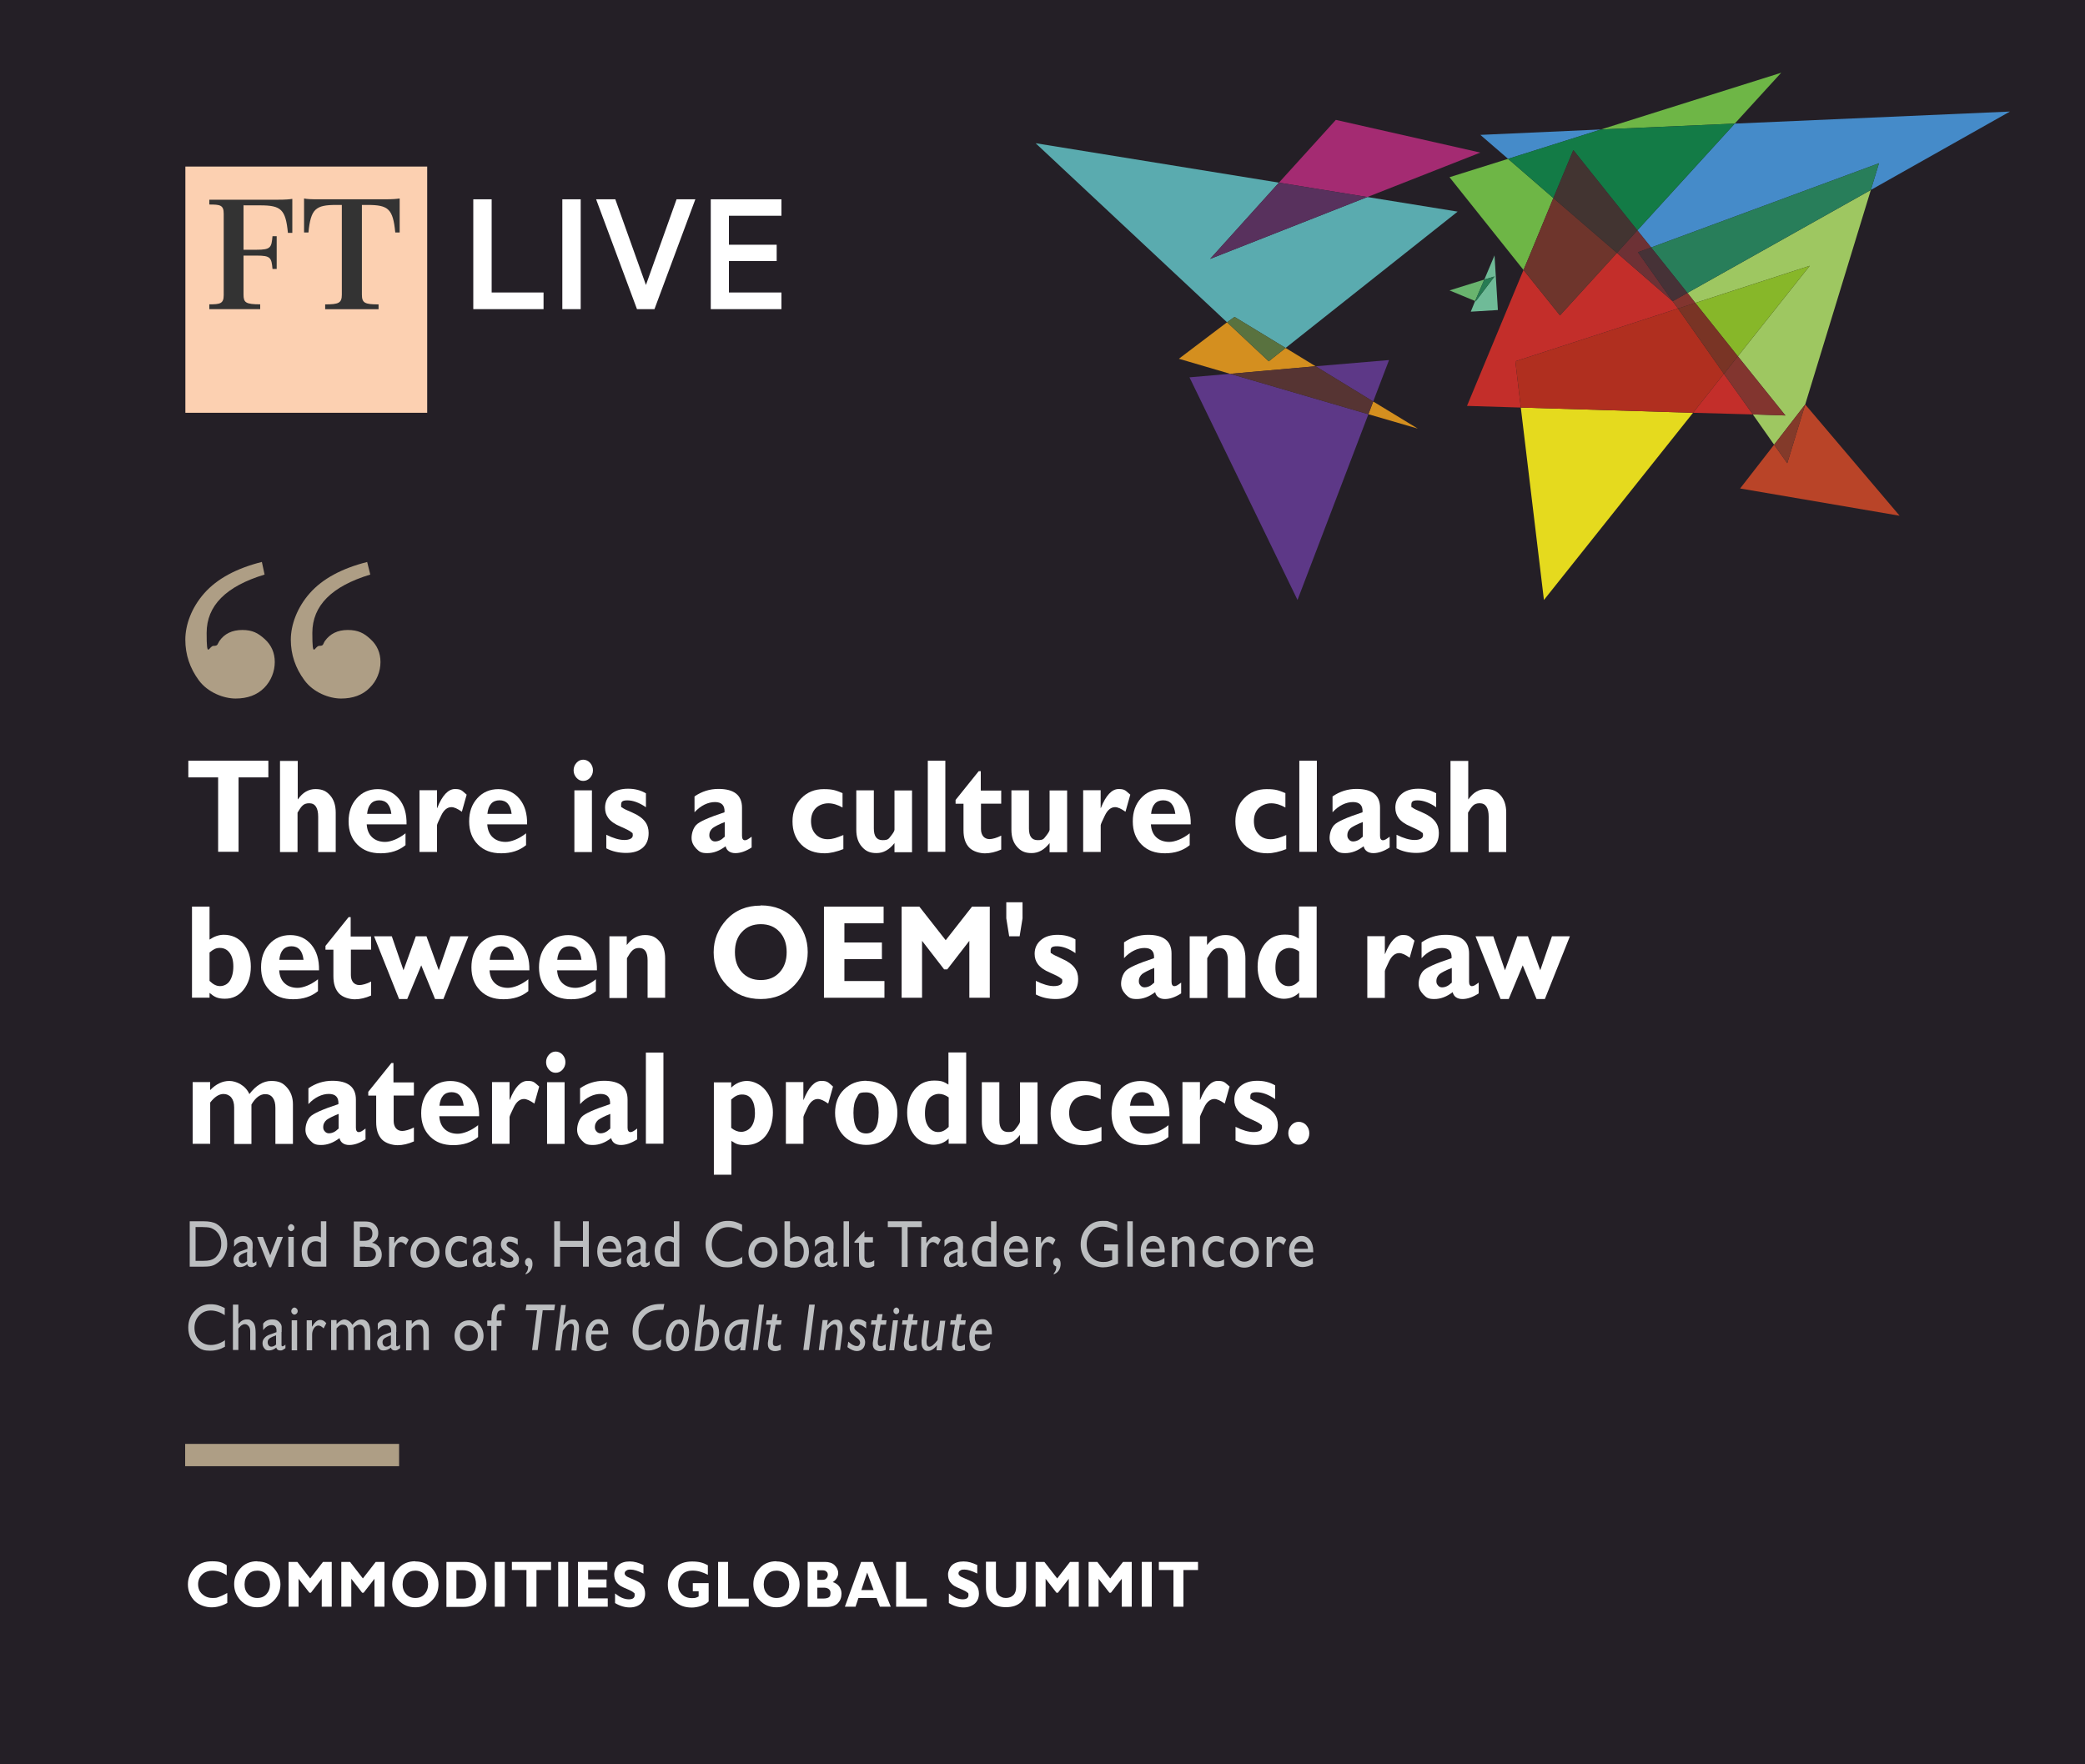 <?xml version="1.0" encoding="UTF-8"?> <svg xmlns="http://www.w3.org/2000/svg" id="a" viewBox="0 0 403 341"><defs><style>.l,.m,.n,.o,.p,.q,.r,.s,.t,.u,.v,.w,.x,.y,.z,.aa,.ab,.ac,.ad,.ae,.af,.ag,.ah,.ai,.aj,.ak,.al,.am,.an,.ao,.ap,.aq,.ar,.as{stroke-width:0px;}.l,.ak{fill:#fff;}.l,.aq,.as{fill-rule:evenodd;}.m{fill:#5d3887;}.n{fill:#bcbec0;}.o{fill:#58315d;}.p{fill:#b94428;}.q{fill:#6fbb98;}.r{fill:#137b46;}.s{fill:#59723f;}.t{fill:#ae9e85;}.u{fill:#82352f;}.v{fill:#458bc9;}.w{fill:#b02f1f;}.x{fill:#6eb646;}.y{fill:#5aabaf;}.z{fill:#6e352c;}.aa{fill:#a42b72;}.ab{fill:#9ec761;}.ac{fill:#463237;}.ad{fill:#287e5a;}.ae{fill:#563433;}.af{fill:#e5da1e;}.ag{fill:#241f26;}.ah{fill:#69b46e;}.ai{fill:#267b53;}.aj{fill:#423431;}.al{fill:#87b729;}.am{fill:#c32e2a;}.an{fill:#833a2a;}.ao{fill:#6d3135;}.ap{fill:#d48f1f;}.aq{fill:#fcd0b1;}.ar{fill:#793425;}.as{fill:#333;}</style></defs><rect class="ag" width="403" height="341"></rect><polygon class="ah" points="286.9 54.03 280.17 56.13 285.12 58.18 286.9 54.03"></polygon><polygon class="q" points="285.24 58.22 285.12 58.18 284.28 60.24 289.52 59.92 288.87 49.36 286.9 54.03 288.87 53.43 285.24 58.22"></polygon><polygon class="ai" points="285.24 58.22 288.87 53.43 286.9 54.03 285.12 58.18 285.24 58.22"></polygon><polygon class="y" points="248.49 67.25 281.74 40.9 264.29 38.08 233.9 50.04 247.2 35.3 200.17 27.68 237.17 62.29 238.62 61.25 248.49 67.25"></polygon><polygon class="aa" points="286.13 29.49 258.2 23.17 247.2 35.3 264.29 38.08 286.13 29.49"></polygon><polygon class="o" points="264.29 38.08 247.2 35.3 233.9 50.04 264.29 38.08"></polygon><polygon class="m" points="229.91 72.93 250.79 115.96 264.49 80.06 237.77 72.25 229.91 72.93"></polygon><polygon class="m" points="268.48 69.59 254.29 70.79 265.42 77.6 268.48 69.59"></polygon><polygon class="ab" points="361.61 36.71 326.15 56.61 327.68 58.55 349.8 51.37 335.9 68.86 345.09 80.3 338.8 80.1 342.91 85.95 348.92 78.17 361.61 36.71"></polygon><polygon class="am" points="327.24 79.78 338.8 80.1 333.2 72.25 327.24 79.78"></polygon><polygon class="am" points="324.33 59.63 323.29 58.22 312.53 48.88 301.52 60.96 294.47 52.18 283.55 78.45 293.95 78.77 292.9 69.83 324.33 59.63"></polygon><polygon class="u" points="323.29 58.22 324.33 59.63 327.68 58.55 326.15 56.61 323.29 58.22 323.29 58.22"></polygon><polygon class="u" points="335.9 68.86 333.2 72.25 338.8 80.1 345.09 80.3 335.9 68.86"></polygon><polygon class="x" points="293.1 49.56 295.64 49.4 300.24 38.28 291.49 30.7 280.17 34.25 294.47 52.18 295.64 49.4 293.1 49.56"></polygon><polygon class="x" points="344.28 14.06 309.46 25.02 335.3 23.89 344.28 14.06"></polygon><polygon class="z" points="312.53 48.88 300.24 38.28 295.64 49.4 298.38 49.24 295.64 49.4 294.47 52.18 301.52 60.96 312.53 48.88"></polygon><polygon class="af" points="298.42 115.96 327.24 79.78 293.95 78.77 298.42 115.96"></polygon><polygon class="al" points="349.8 51.37 327.68 58.55 335.9 68.86 349.8 51.37"></polygon><polygon class="w" points="324.33 59.63 292.9 69.83 293.95 78.77 327.24 79.78 333.2 72.25 324.33 59.63"></polygon><polygon class="ar" points="333.2 72.25 335.9 68.86 327.68 58.55 324.33 59.63 333.2 72.25"></polygon><polygon class="p" points="348.92 78.17 345.45 89.53 342.91 85.95 336.34 94.41 367.17 99.68 348.92 78.17 348.92 78.17"></polygon><polygon class="an" points="348.92 78.17 342.91 85.95 345.45 89.53 348.92 78.17"></polygon><polygon class="v" points="286.13 26.07 291.49 30.7 309.46 25.02 286.13 26.07"></polygon><polygon class="v" points="319.14 47.83 363.18 31.55 361.61 36.71 388.49 21.56 335.3 23.89 316.48 44.52 319.14 47.83"></polygon><polygon class="ad" points="319.14 47.83 326.15 56.61 361.61 36.71 363.18 31.55 319.14 47.83"></polygon><polygon class="ao" points="319.14 47.83 316.48 44.52 312.53 48.88 323.29 58.22 316.6 48.75 319.14 47.83"></polygon><polygon class="ac" points="316.6 48.75 323.29 58.22 323.29 58.22 326.15 56.61 319.14 47.83 316.6 48.75"></polygon><polygon class="r" points="304.1 29.01 316.48 44.52 335.3 23.89 309.46 25.02 291.49 30.7 300.24 38.28 304.1 29.01"></polygon><polygon class="aj" points="304.1 29.01 300.24 38.28 312.53 48.88 316.48 44.52 304.1 29.01"></polygon><polygon class="ap" points="265.42 77.6 264.49 80.06 274.04 82.84 265.42 77.6"></polygon><polygon class="ap" points="248.49 67.25 245.23 69.83 237.17 62.29 227.86 69.34 237.77 72.25 254.29 70.79 248.49 67.25"></polygon><polygon class="s" points="248.49 67.25 238.62 61.25 237.17 62.29 245.23 69.83 248.49 67.25"></polygon><polygon class="ae" points="254.29 70.79 237.77 72.25 264.49 80.06 265.42 77.6 254.29 70.79"></polygon><path class="ak" d="M51.87,147.03v3.22h-5.76v14.38h-3.95v-14.38h-5.76v-3.22h15.48Z"></path><path class="ak" d="M57.55,147.03v7.45h.04c.93-1.33,2.06-1.97,3.39-1.97s2.1.4,2.82,1.21,1.09,1.93,1.09,3.34v7.62h-3.39v-6.81c0-1.73-.56-2.62-1.73-2.62s-1.53.6-2.26,1.81v7.62h-3.39v-17.61h3.39l.04-.04Z"></path><path class="ak" d="M78.38,160.97v2.38c-1.29,1.05-2.86,1.57-4.8,1.57s-3.39-.56-4.51-1.69-1.69-2.62-1.69-4.47.52-3.3,1.57-4.47c1.05-1.17,2.42-1.77,4.07-1.77s3.02.6,4.07,1.85,1.53,2.9,1.49,4.96h-7.7c.08,1.09.4,1.89,1.05,2.5.6.56,1.45.89,2.5.89s2.58-.56,3.99-1.69l-.04-.04ZM70.97,157.3h4.67c-.2-1.73-.97-2.62-2.34-2.62s-2.18.89-2.34,2.62Z"></path><path class="ak" d="M84.47,152.75v3.42h.04c.97-2.46,2.14-3.67,3.43-3.67s1.37.36,2.26,1.09l-.93,3.3c-.85-.6-1.49-.89-2.02-.89-.77,0-1.45.52-1.97,1.61s-.81,1.69-.81,1.89v5.16h-3.39v-11.93h3.39,0Z"></path><path class="ak" d="M101.68,160.97v2.38c-1.29,1.05-2.86,1.57-4.8,1.57s-3.39-.56-4.51-1.69-1.69-2.62-1.69-4.47.52-3.3,1.57-4.47c1.05-1.17,2.42-1.77,4.07-1.77s3.02.6,4.07,1.85,1.53,2.9,1.49,4.96h-7.7c.08,1.09.4,1.89,1.05,2.5.6.56,1.45.89,2.5.89s2.58-.56,3.99-1.69l-.04-.04ZM94.22,157.3h4.67c-.2-1.73-.97-2.62-2.34-2.62s-2.18.89-2.34,2.62Z"></path><path class="ak" d="M110.87,148.88c0-.56.2-1.05.56-1.45s.81-.6,1.29-.6.97.2,1.33.6.56.89.56,1.45-.2,1.05-.56,1.45-.81.6-1.33.6-.93-.2-1.29-.6c-.36-.4-.56-.89-.56-1.45ZM114.41,152.75v11.93h-3.39v-11.93h3.39Z"></path><path class="ak" d="M124.85,153.36v2.66c-1.29-.89-2.5-1.33-3.59-1.33s-1.21.32-1.21.93.08.32.24.48c.16.16.81.48,1.97.97,1.13.48,1.93,1.09,2.42,1.73.48.64.69,1.37.69,2.18,0,1.25-.36,2.18-1.13,2.86s-1.85,1.01-3.22,1.01-2.7-.28-3.83-.89v-2.62c1.37.68,2.54,1.01,3.47,1.01s1.65-.28,1.65-.89-.12-.44-.32-.64-.89-.56-2.02-1.05c-1.17-.48-1.93-1.05-2.38-1.65s-.64-1.25-.64-2.01c0-1.09.4-1.97,1.21-2.66s1.89-1.01,3.22-1.01,2.42.28,3.47.89v.04Z"></path><path class="ak" d="M145.28,161.7v2.1c-1.13.73-2.18,1.09-3.14,1.09s-1.69-.44-1.89-1.33c-1.17.89-2.34,1.33-3.55,1.33s-1.53-.28-2.14-.89c-.56-.6-.89-1.25-.89-2.05s.28-1.85.89-2.5,2.42-1.45,5.48-2.46c.08-1.33-.56-1.97-1.85-1.97s-2.74.64-3.95,1.97v-3.06c1.41-.97,2.94-1.45,4.63-1.45,3.02,0,4.55,1.21,4.55,3.63v5.44c0,.56.2.85.56.85s.69-.24,1.29-.68h0ZM140.08,161.78v-2.9c-1.13.44-1.89.85-2.34,1.17-.4.36-.64.81-.64,1.33s.12.64.32.89.48.36.77.36c.64,0,1.25-.28,1.85-.89l.04.04Z"></path><path class="ak" d="M163.01,161.41v2.7c-1.33.52-2.54.81-3.63.81-1.89,0-3.39-.56-4.51-1.69s-1.69-2.62-1.69-4.47.56-3.3,1.69-4.47c1.13-1.17,2.58-1.77,4.35-1.77s2.34.24,3.63.77v2.78c-.93-.52-1.85-.81-2.74-.81s-1.81.32-2.42.93-.93,1.45-.93,2.5.28,1.89.89,2.54c.6.64,1.37.97,2.34.97s1.73-.28,3.02-.81v.04Z"></path><path class="ak" d="M172.89,164.64v-1.69c-1.01,1.29-2.14,1.93-3.47,1.93s-2.1-.4-2.82-1.21-1.09-1.89-1.09-3.3v-7.62h3.39v7.37c0,1.53.56,2.26,1.69,2.26s1.17-.28,1.61-.81c.44-.56.69-.97.69-1.21v-7.58h3.39v11.93h-3.39v-.08Z"></path><path class="ak" d="M182.72,147.03v17.61h-3.39v-17.61h3.39Z"></path><path class="ak" d="M193.52,152.75v2.58h-3.91v4.92c0,.6.16,1.05.44,1.41.28.32.69.52,1.21.52s1.45-.24,2.26-.68v2.7c-1.09.48-2.14.73-3.14.73s-2.34-.36-3.06-1.13c-.73-.77-1.09-1.85-1.09-3.34v-5.12h-1.53v-.73l4.47-5.56h.4v3.75h3.91l.04-.04Z"></path><path class="ak" d="M202.87,164.64v-1.69c-1.01,1.29-2.14,1.93-3.47,1.93s-2.1-.4-2.82-1.21-1.09-1.89-1.09-3.3v-7.62h3.39v7.37c0,1.53.56,2.26,1.69,2.26s1.17-.28,1.61-.81c.44-.56.69-.97.69-1.21v-7.58h3.39v11.93h-3.39v-.08Z"></path><path class="ak" d="M212.74,152.75v3.42h.04c.97-2.46,2.14-3.67,3.43-3.67s1.37.36,2.26,1.09l-.93,3.3c-.85-.6-1.49-.89-2.01-.89-.77,0-1.45.52-1.97,1.61s-.81,1.69-.81,1.89v5.16h-3.39v-11.93h3.39Z"></path><path class="ak" d="M229.95,160.97v2.38c-1.29,1.05-2.86,1.57-4.8,1.57s-3.39-.56-4.51-1.69-1.69-2.62-1.69-4.47.52-3.3,1.57-4.47c1.05-1.17,2.42-1.77,4.07-1.77s3.02.6,4.07,1.85,1.53,2.9,1.49,4.96h-7.7c.08,1.09.4,1.89,1.05,2.5.6.56,1.45.89,2.5.89s2.58-.56,3.99-1.69l-.04-.04ZM222.5,157.3h4.67c-.2-1.73-.97-2.62-2.34-2.62s-2.18.89-2.34,2.62Z"></path><path class="ak" d="M248.61,161.41v2.7c-1.33.52-2.54.81-3.63.81-1.89,0-3.39-.56-4.51-1.69s-1.69-2.62-1.69-4.47.56-3.3,1.69-4.47,2.58-1.77,4.35-1.77,2.34.24,3.63.77v2.78c-.93-.52-1.85-.81-2.74-.81s-1.81.32-2.42.93-.93,1.45-.93,2.5.28,1.89.89,2.54c.6.64,1.37.97,2.34.97s1.73-.28,3.02-.81v.04Z"></path><path class="ak" d="M254.53,147.03v17.61h-3.39v-17.61h3.39Z"></path><path class="ak" d="M268.6,161.7v2.1c-1.13.73-2.18,1.09-3.14,1.09s-1.69-.44-1.89-1.33c-1.17.89-2.34,1.33-3.55,1.33s-1.53-.28-2.14-.89c-.56-.6-.89-1.25-.89-2.05s.28-1.85.89-2.5,2.42-1.45,5.48-2.46c.08-1.33-.56-1.97-1.85-1.97s-2.74.64-3.95,1.97v-3.06c1.41-.97,2.94-1.45,4.63-1.45,3.02,0,4.55,1.21,4.55,3.63v5.44c0,.56.2.85.56.85s.69-.24,1.29-.68h0ZM263.4,161.78v-2.9c-1.13.44-1.89.85-2.34,1.17-.4.36-.64.81-.64,1.33s.12.64.32.89.48.36.77.36c.64,0,1.25-.28,1.85-.89l.04.04Z"></path><path class="ak" d="M277.59,153.36v2.66c-1.29-.89-2.5-1.33-3.59-1.33s-1.21.32-1.21.93.08.32.24.48c.16.16.81.48,1.97.97,1.13.48,1.93,1.09,2.42,1.73.48.64.69,1.37.69,2.18,0,1.25-.36,2.18-1.13,2.86-.77.68-1.85,1.01-3.22,1.01s-2.7-.28-3.83-.89v-2.62c1.37.68,2.54,1.01,3.47,1.01s1.65-.28,1.65-.89-.12-.44-.32-.64-.89-.56-2.01-1.05c-1.17-.48-1.93-1.05-2.38-1.65-.44-.6-.64-1.25-.64-2.01,0-1.09.4-1.97,1.21-2.66s1.89-1.01,3.22-1.01,2.42.28,3.47.89v.04Z"></path><path class="ak" d="M283.79,147.03v7.45h.04c.93-1.33,2.06-1.97,3.39-1.97s2.1.4,2.82,1.21,1.09,1.93,1.09,3.34v7.62h-3.39v-6.81c0-1.73-.56-2.62-1.73-2.62s-1.53.6-2.26,1.81v7.62h-3.39v-17.61h3.39l.04-.04Z"></path><path class="ak" d="M40.5,175.23v6.37c.89-.6,1.81-.93,2.74-.93,1.53,0,2.82.56,3.79,1.73.97,1.13,1.45,2.62,1.45,4.43s-.48,3.3-1.41,4.47-2.14,1.73-3.59,1.73-2.06-.36-2.98-1.13v.93h-3.39v-17.61h3.39ZM40.5,184.06v5.52c.69.68,1.33,1.01,2.02,1.01s1.45-.32,1.89-1.01.69-1.61.69-2.78-.24-2.01-.73-2.66c-.48-.64-1.13-.93-1.89-.93s-1.25.28-1.93.85h-.04Z"></path><path class="ak" d="M61.46,189.18v2.38c-1.29,1.05-2.86,1.57-4.8,1.57s-3.39-.56-4.51-1.69c-1.13-1.13-1.69-2.62-1.69-4.47s.52-3.3,1.57-4.47c1.05-1.17,2.42-1.77,4.07-1.77s3.02.6,4.07,1.85,1.53,2.9,1.49,4.96h-7.7c.08,1.09.4,1.89,1.05,2.5.6.56,1.45.89,2.5.89s2.58-.56,3.99-1.69l-.04-.04ZM54,185.51h4.67c-.2-1.73-.97-2.62-2.34-2.62s-2.18.89-2.34,2.62Z"></path><path class="ak" d="M71.73,180.96v2.58h-3.91v4.92c0,.6.16,1.05.44,1.41.28.32.69.52,1.21.52s1.45-.24,2.26-.68v2.7c-1.09.48-2.14.73-3.14.73s-2.34-.36-3.06-1.13-1.09-1.85-1.09-3.34v-5.12h-1.53v-.73l4.47-5.56h.4v3.75h3.91l.04-.04Z"></path><path class="ak" d="M81.41,186.6l-2.7,6.49h-1.57l-4.84-12.13h3.43l2.26,6.57,2.38-6.57h2.06l2.38,6.57,2.26-6.57h3.47l-4.84,12.13h-1.61l-2.66-6.49h0Z"></path><path class="ak" d="M102.12,189.18v2.38c-1.29,1.05-2.86,1.57-4.8,1.57s-3.39-.56-4.51-1.69c-1.13-1.13-1.69-2.62-1.69-4.47s.52-3.3,1.57-4.47c1.05-1.17,2.42-1.77,4.07-1.77s3.02.6,4.07,1.85,1.53,2.9,1.49,4.96h-7.7c.08,1.09.4,1.89,1.05,2.5.6.56,1.45.89,2.5.89s2.58-.56,3.99-1.69l-.04-.04ZM94.66,185.51h4.67c-.2-1.73-.97-2.62-2.34-2.62s-2.18.89-2.34,2.62Z"></path><path class="ak" d="M115.18,189.18v2.38c-1.29,1.05-2.86,1.57-4.8,1.57s-3.39-.56-4.51-1.69-1.69-2.62-1.69-4.47.52-3.3,1.57-4.47,2.42-1.77,4.07-1.77,3.02.6,4.07,1.85,1.53,2.9,1.49,4.96h-7.7c.08,1.09.4,1.89,1.05,2.5.6.56,1.45.89,2.5.89s2.58-.56,3.99-1.69l-.04-.04ZM107.72,185.51h4.67c-.2-1.73-.97-2.62-2.34-2.62s-2.18.89-2.34,2.62h0Z"></path><path class="ak" d="M121.14,180.96v1.69c1.01-1.29,2.14-1.93,3.51-1.93s2.06.4,2.78,1.17c.77.81,1.13,1.93,1.13,3.38v7.58h-3.39v-7.25c0-1.61-.56-2.38-1.65-2.38s-1.57.64-2.34,1.97v7.7h-3.39v-11.93h3.39-.04Z"></path><path class="ak" d="M147.05,174.99c2.7,0,4.88.89,6.57,2.7,1.69,1.81,2.5,3.91,2.5,6.33s-.85,4.55-2.54,6.37c-1.69,1.77-3.87,2.7-6.53,2.7s-4.88-.89-6.57-2.66c-1.69-1.77-2.54-3.91-2.54-6.37s.85-4.51,2.5-6.33c1.69-1.81,3.87-2.7,6.57-2.7l.04-.04ZM147.05,189.42c1.49,0,2.7-.48,3.63-1.49s1.37-2.3,1.37-3.91-.44-2.9-1.37-3.91-2.14-1.49-3.63-1.49-2.7.48-3.63,1.49c-.93.97-1.37,2.3-1.37,3.91s.44,2.9,1.37,3.91,2.14,1.49,3.63,1.49Z"></path><path class="ak" d="M170.95,189.62v3.22h-11.69v-17.61h11.53v3.22h-7.58v3.71h7.25v3.22h-7.25v4.23h7.74,0Z"></path><path class="ak" d="M182.76,181.76l5.12-6.53h3.43v17.61h-3.95v-11l-4.27,5.52h-.6l-4.27-5.52v11h-3.95v-17.61h3.43l5.12,6.53h-.04Z"></path><path class="ak" d="M197.07,180.96h-2.01l-.56-3.47v-3.1h3.14v3.1l-.56,3.47Z"></path><path class="ak" d="M207.87,181.56v2.66c-1.29-.89-2.5-1.33-3.59-1.33s-1.21.32-1.21.93.08.32.24.48c.16.16.81.48,1.97,1.01,1.13.48,1.93,1.09,2.42,1.73.48.64.69,1.37.69,2.18,0,1.25-.36,2.18-1.13,2.86-.77.68-1.85,1.01-3.22,1.01s-2.7-.28-3.83-.89v-2.62c1.37.68,2.54,1.01,3.47,1.01s1.65-.28,1.65-.89-.12-.44-.32-.64-.89-.56-2.01-1.05c-1.17-.48-1.93-1.05-2.38-1.65s-.64-1.25-.64-2.01c0-1.09.4-1.97,1.21-2.66s1.89-1.01,3.22-1.01,2.42.28,3.47.89h0Z"></path><path class="ak" d="M228.3,189.9v2.1c-1.13.73-2.18,1.09-3.14,1.09s-1.69-.44-1.89-1.33c-1.17.89-2.34,1.33-3.55,1.33s-1.53-.28-2.14-.89c-.56-.6-.89-1.25-.89-2.05s.28-1.85.89-2.5,2.42-1.45,5.48-2.46c.08-1.33-.56-1.97-1.85-1.97s-2.74.64-3.95,1.97v-3.06c1.41-.97,2.94-1.45,4.63-1.45,3.02,0,4.55,1.21,4.55,3.63v5.44c0,.56.2.85.56.85s.69-.24,1.29-.68h0ZM223.1,189.98v-2.9c-1.13.44-1.89.85-2.34,1.17-.4.36-.64.81-.64,1.33s.12.64.32.89.48.36.77.36c.64,0,1.25-.28,1.85-.89l.04.04Z"></path><path class="ak" d="M233.3,180.96v1.69c1.01-1.29,2.14-1.93,3.51-1.93s2.06.4,2.78,1.17c.77.81,1.13,1.93,1.13,3.38v7.58h-3.39v-7.25c0-1.61-.56-2.38-1.65-2.38s-1.57.64-2.34,1.97v7.7h-3.39v-11.93h3.39-.04Z"></path><path class="ak" d="M254.49,175.23v17.61h-3.39v-.97c-.85.81-1.85,1.17-2.98,1.17s-2.62-.6-3.59-1.77-1.45-2.66-1.45-4.43.48-3.3,1.45-4.47c.97-1.17,2.22-1.73,3.75-1.73s1.89.24,2.78.77v-6.21h3.39l.04.04ZM251.11,189.58v-5.68c-.6-.44-1.25-.68-1.89-.68s-1.49.32-1.97.97-.73,1.57-.73,2.78.24,1.97.69,2.62c.48.64,1.09,1.01,1.85,1.01s1.37-.32,2.01-.97l.04-.04Z"></path><path class="ak" d="M267.67,180.96v3.42h.04c.97-2.46,2.14-3.67,3.43-3.67s1.37.36,2.26,1.09l-.93,3.3c-.85-.6-1.49-.89-2.02-.89-.77,0-1.45.52-1.97,1.61-.52,1.09-.81,1.69-.81,1.89v5.16h-3.39v-11.93h3.39Z"></path><path class="ak" d="M285.81,189.9v2.1c-1.13.73-2.18,1.09-3.14,1.09s-1.69-.44-1.89-1.33c-1.17.89-2.34,1.33-3.55,1.33s-1.53-.28-2.14-.89c-.56-.6-.89-1.25-.89-2.05s.28-1.85.89-2.5,2.42-1.45,5.48-2.46c.08-1.33-.56-1.97-1.85-1.97s-2.74.64-3.95,1.97v-3.06c1.41-.97,2.94-1.45,4.63-1.45,3.02,0,4.55,1.21,4.55,3.63v5.44c0,.56.2.85.56.85s.69-.24,1.29-.68h0ZM280.61,189.98v-2.9c-1.13.44-1.89.85-2.34,1.17-.4.36-.64.81-.64,1.33s.12.64.32.89.48.36.77.36c.64,0,1.25-.28,1.85-.89l.04.04Z"></path><path class="ak" d="M294.31,186.6l-2.7,6.49h-1.57l-4.84-12.13h3.43l2.26,6.57,2.38-6.57h2.06l2.38,6.57,2.26-6.57h3.47l-4.84,12.13h-1.61l-2.66-6.49h0Z"></path><path class="ak" d="M40.62,209.16v1.53c1.13-1.17,2.38-1.77,3.71-1.77s3.14.85,3.87,2.54c1.29-1.69,2.7-2.54,4.23-2.54s2.26.4,3.02,1.25,1.17,1.93,1.17,3.26v7.66h-3.39v-6.97c0-.85-.16-1.49-.52-1.97s-.85-.68-1.45-.68c-.97,0-1.89.68-2.66,2.01v7.62h-3.34v-7.05c0-.85-.2-1.49-.56-1.93s-.89-.68-1.49-.68c-.89,0-1.73.56-2.58,1.65v7.98h-3.39v-11.93h3.39v.04Z"></path><path class="ak" d="M70.65,218.11v2.1c-1.13.73-2.18,1.09-3.14,1.09s-1.69-.44-1.89-1.33c-1.17.89-2.34,1.33-3.55,1.33s-1.53-.28-2.14-.89c-.56-.6-.89-1.25-.89-2.05s.28-1.85.89-2.5c.6-.64,2.42-1.45,5.48-2.46.08-1.33-.56-1.97-1.85-1.97s-2.74.64-3.95,1.97v-3.06c1.41-.97,2.94-1.45,4.63-1.45,3.02,0,4.55,1.21,4.55,3.63v5.44c0,.56.2.85.56.85s.69-.24,1.29-.68h0ZM65.45,218.19v-2.9c-1.13.44-1.89.85-2.34,1.17-.4.36-.64.81-.64,1.33s.12.64.32.89c.2.24.48.36.77.36.64,0,1.25-.28,1.85-.89l.04.04Z"></path><path class="ak" d="M80,209.16v2.58h-3.91v4.92c0,.6.16,1.05.44,1.41.28.32.69.52,1.21.52s1.45-.24,2.26-.68v2.7c-1.09.48-2.14.73-3.14.73s-2.34-.36-3.06-1.13-1.09-1.85-1.09-3.34v-5.12h-1.53v-.73l4.47-5.56h.4v3.75h3.91l.04-.04Z"></path><path class="ak" d="M92.41,217.38v2.38c-1.29,1.05-2.86,1.57-4.8,1.57s-3.39-.56-4.51-1.69-1.69-2.62-1.69-4.47.52-3.3,1.57-4.47c1.05-1.17,2.42-1.77,4.07-1.77s3.02.6,4.07,1.85,1.53,2.9,1.49,4.96h-7.7c.08,1.09.4,1.89,1.05,2.5.6.56,1.45.89,2.5.89s2.58-.56,3.99-1.69l-.04-.04ZM84.95,213.71h4.67c-.2-1.73-.97-2.62-2.34-2.62s-2.18.89-2.34,2.62Z"></path><path class="ak" d="M98.49,209.16v3.42h.04c.97-2.46,2.14-3.67,3.43-3.67s1.37.36,2.26,1.09l-.93,3.3c-.85-.6-1.49-.89-2.02-.89-.77,0-1.45.52-1.97,1.61-.52,1.09-.81,1.69-.81,1.89v5.16h-3.39v-11.93h3.39,0Z"></path><path class="ak" d="M105.55,205.29c0-.56.2-1.05.56-1.45s.81-.6,1.29-.6.97.2,1.33.6.56.89.56,1.45-.2,1.05-.56,1.45-.81.6-1.33.6-.93-.2-1.29-.6c-.36-.4-.56-.89-.56-1.45h0ZM109.13,209.16v11.93h-3.39v-11.93h3.39Z"></path><path class="ak" d="M123.16,218.11v2.1c-1.13.73-2.18,1.09-3.14,1.09s-1.69-.44-1.89-1.33c-1.17.89-2.34,1.33-3.55,1.33s-1.53-.28-2.14-.89c-.56-.6-.89-1.25-.89-2.05s.28-1.85.89-2.5c.6-.64,2.42-1.45,5.48-2.46.08-1.33-.56-1.97-1.85-1.97s-2.74.64-3.95,1.97v-3.06c1.41-.97,2.94-1.45,4.63-1.45,3.02,0,4.55,1.21,4.55,3.63v5.44c0,.56.2.85.56.85s.69-.24,1.29-.68h0ZM117.96,218.19v-2.9c-1.13.44-1.89.85-2.34,1.17-.4.36-.64.81-.64,1.33s.12.64.32.89c.2.24.48.36.77.36.64,0,1.25-.28,1.85-.89l.04.04Z"></path><path class="ak" d="M128.23,203.44v17.61h-3.39v-17.61h3.39Z"></path><path class="ak" d="M141.33,209.16v1.05c.89-.85,1.93-1.29,3.06-1.29s2.58.6,3.55,1.77,1.45,2.62,1.45,4.31-.48,3.42-1.45,4.59-2.26,1.73-3.83,1.73-1.89-.28-2.74-.81v6.53h-3.39v-17.85h3.39l-.04-.04ZM141.33,212.51v5.48c.64.52,1.29.77,1.93.77s1.45-.32,1.93-.97c.48-.64.73-1.53.73-2.66s-.2-2.01-.64-2.66-1.05-.93-1.85-.93-1.37.32-2.1.97h0Z"></path><path class="ak" d="M155.28,209.16v3.42h.04c.97-2.46,2.14-3.67,3.43-3.67s1.37.36,2.26,1.09l-.93,3.3c-.85-.6-1.49-.89-2.01-.89-.77,0-1.45.52-1.97,1.61s-.81,1.69-.81,1.89v5.16h-3.39v-11.93h3.39,0Z"></path><path class="ak" d="M167.41,208.92c1.69,0,3.1.56,4.27,1.65,1.17,1.09,1.77,2.62,1.77,4.55s-.6,3.47-1.77,4.55c-1.21,1.09-2.62,1.61-4.23,1.61s-3.22-.56-4.35-1.73c-1.13-1.17-1.69-2.66-1.69-4.47s.56-3.38,1.73-4.51,2.58-1.69,4.35-1.69l-.08.04ZM167.41,219.07c1.61,0,2.42-1.37,2.42-4.07s-.81-3.87-2.42-3.87-1.37.32-1.81,1.01-.64,1.65-.64,2.94c0,2.66.81,3.99,2.46,3.99h0Z"></path><path class="ak" d="M186.75,203.44v17.61h-3.39v-.97c-.85.81-1.85,1.17-2.98,1.17s-2.62-.6-3.59-1.77-1.45-2.66-1.45-4.43.48-3.3,1.45-4.47c.97-1.17,2.22-1.73,3.75-1.73s1.89.24,2.78.77v-6.21h3.39l.04.04ZM183.37,217.78v-5.68c-.6-.44-1.25-.68-1.89-.68s-1.49.32-1.97.97c-.48.64-.73,1.57-.73,2.78s.24,1.97.69,2.62c.48.64,1.09,1.01,1.85,1.01s1.37-.32,2.02-.97l.04-.04Z"></path><path class="ak" d="M197.15,221.05v-1.69c-1.01,1.29-2.14,1.93-3.47,1.93s-2.1-.4-2.82-1.21-1.09-1.89-1.09-3.3v-7.62h3.39v7.37c0,1.53.56,2.26,1.69,2.26s1.17-.28,1.61-.81c.44-.56.69-.97.69-1.21v-7.58h3.39v11.93h-3.39v-.08Z"></path><path class="ak" d="M212.9,217.82v2.7c-1.33.52-2.54.81-3.63.81-1.89,0-3.39-.56-4.51-1.69-1.13-1.13-1.69-2.62-1.69-4.47s.56-3.3,1.69-4.47c1.13-1.17,2.58-1.77,4.35-1.77s2.34.24,3.63.77v2.78c-.93-.52-1.85-.81-2.74-.81s-1.81.32-2.42.93-.93,1.45-.93,2.5.28,1.89.89,2.54,1.37.97,2.34.97,1.73-.28,3.02-.81v.04Z"></path><path class="ak" d="M225.84,217.38v2.38c-1.29,1.05-2.86,1.57-4.8,1.57s-3.39-.56-4.51-1.69-1.69-2.62-1.69-4.47.52-3.3,1.57-4.47c1.05-1.17,2.42-1.77,4.07-1.77s3.02.6,4.07,1.85,1.53,2.9,1.49,4.96h-7.7c.08,1.09.4,1.89,1.05,2.5.6.56,1.45.89,2.5.89s2.58-.56,3.99-1.69l-.04-.04ZM218.43,213.71h4.67c-.2-1.73-.97-2.62-2.34-2.62s-2.18.89-2.34,2.62Z"></path><path class="ak" d="M231.93,209.16v3.42h.04c.97-2.46,2.14-3.67,3.43-3.67s1.37.36,2.26,1.09l-.93,3.3c-.85-.6-1.49-.89-2.01-.89-.77,0-1.45.52-1.97,1.61-.52,1.09-.81,1.69-.81,1.89v5.16h-3.39v-11.93h3.39Z"></path><path class="ak" d="M246.47,209.77v2.66c-1.29-.89-2.5-1.33-3.59-1.33s-1.21.32-1.21.93.08.32.24.48c.16.16.81.48,1.97,1.01,1.13.48,1.93,1.09,2.42,1.73s.69,1.37.69,2.18c0,1.25-.36,2.18-1.13,2.86-.77.68-1.85,1.01-3.22,1.01s-2.7-.28-3.83-.89v-2.62c1.37.68,2.54,1.01,3.47,1.01s1.65-.28,1.65-.89-.12-.44-.32-.64-.89-.56-2.01-1.05c-1.17-.48-1.93-1.05-2.38-1.65-.44-.6-.64-1.25-.64-2.01,0-1.09.4-1.97,1.21-2.66.81-.68,1.89-1.01,3.22-1.01s2.42.28,3.47.89h0Z"></path><path class="ak" d="M249.01,219.03c0-.6.2-1.13.6-1.57.4-.44.89-.64,1.41-.64s1.05.2,1.45.64.6.97.6,1.57-.2,1.17-.6,1.57-.89.64-1.45.64-1.05-.2-1.41-.64-.6-.97-.6-1.57Z"></path><path class="n" d="M36.67,244.82v-8.78h2.66c1.09,0,1.93.16,2.54.52s1.13.89,1.49,1.57.56,1.45.56,2.3-.12,1.17-.32,1.69-.48,1.01-.89,1.41-.85.73-1.33.97c-.28.12-.56.2-.81.24s-.73.08-1.41.08h-2.5ZM39.21,237.16h-1.41v6.53h1.45c.56,0,1.01-.04,1.33-.12s.56-.2.77-.32.4-.28.56-.48c.56-.64.85-1.41.85-2.38s-.28-1.73-.85-2.3c-.2-.24-.44-.4-.73-.56-.28-.16-.52-.24-.77-.28s-.64-.08-1.17-.08h-.04Z"></path><path class="n" d="M48.8,241.36v2.46c0,.2.08.28.2.28s.32-.12.56-.32v.68c-.24.16-.4.28-.56.36s-.28.08-.44.08c-.44,0-.69-.2-.77-.56-.44.36-.89.56-1.41.56s-.69-.12-.89-.4c-.24-.28-.36-.6-.36-1.01s.12-.68.36-.97.56-.52,1.01-.68l1.33-.48v-.32c0-.68-.32-1.05-.93-1.05s-1.13.32-1.65.97v-1.25c.4-.52.97-.81,1.73-.81s1.01.16,1.37.48c.12.12.2.24.32.4.08.16.16.36.16.52v1.01l-.04.04ZM47.76,243.69v-1.73l-.69.28c-.36.16-.6.32-.73.48-.16.16-.2.36-.2.6s.08.44.2.6.32.24.52.24c.32,0,.64-.16.93-.44l-.04-.04Z"></path><path class="n" d="M53.56,239.06h1.13l-2.3,5.88h-.36l-2.34-5.88h1.13l1.41,3.55,1.37-3.55h-.04Z"></path><path class="n" d="M56.26,236.6c.16,0,.32.08.44.2s.2.28.2.48-.08.36-.2.48-.28.2-.44.2-.28-.08-.4-.2-.2-.28-.2-.48.08-.32.2-.48c.12-.12.24-.2.4-.2ZM55.73,239.06h1.05v5.8h-1.05v-5.8Z"></path><path class="n" d="M62.02,236.04h1.05v8.78h-2.22c-.77,0-1.37-.28-1.85-.81-.44-.52-.69-1.25-.69-2.18s.24-1.57.73-2.1c.48-.56,1.09-.81,1.85-.81s.73.08,1.13.24v-3.14ZM62.02,243.85v-3.67c-.32-.16-.64-.28-.97-.28-.52,0-.93.2-1.21.56-.32.36-.44.89-.44,1.49s.12,1.05.4,1.37c.16.2.32.32.52.4.16.08.48.08.97.08h.81l-.08.04Z"></path><path class="n" d="M71.09,244.86h-2.7v-8.78h2.06c.64,0,1.17.08,1.53.28s.64.48.85.81.28.73.28,1.17c0,.85-.4,1.49-1.21,1.85.56.12,1.05.4,1.37.81.32.4.52.89.52,1.45s-.12.85-.32,1.21-.52.64-.93.85c-.4.24-.89.32-1.49.32l.04.04ZM70.53,237.16h-.97v2.66h.77c.6,0,1.05-.12,1.29-.4.24-.24.36-.6.36-1.01,0-.85-.48-1.25-1.45-1.25h0ZM70.61,240.95h-1.05v2.78h1.13c.6,0,1.05-.04,1.25-.16.2-.12.4-.28.52-.48s.2-.48.2-.73-.08-.52-.2-.73-.36-.4-.6-.48c-.24-.12-.69-.16-1.25-.16v-.04Z"></path><path class="n" d="M76.21,239.06v1.33-.08c.56-.89,1.05-1.33,1.57-1.33s.81.2,1.21.64l-.52,1.01c-.36-.36-.69-.56-1.01-.56s-.6.16-.85.52c-.24.36-.36.77-.36,1.25v3.02h-1.05v-5.8h1.05-.04Z"></path><path class="n" d="M82.17,239.06c.81,0,1.45.28,1.97.85s.81,1.29.81,2.14-.28,1.53-.81,2.1-1.21.85-2.02.85-1.45-.28-1.97-.85c-.52-.56-.81-1.25-.81-2.1s.28-1.57.81-2.14c.52-.56,1.21-.85,2.01-.85ZM82.13,240.07c-.48,0-.89.16-1.21.52-.32.36-.48.81-.48,1.37s.16,1.01.48,1.37.73.52,1.25.52.93-.16,1.25-.52c.32-.36.48-.81.48-1.37s-.16-1.01-.52-1.37c-.32-.36-.77-.52-1.25-.52Z"></path><path class="n" d="M90.27,243.49v1.13c-.52.2-1.01.32-1.53.32-.81,0-1.45-.28-1.93-.81s-.73-1.25-.73-2.18.24-1.65.73-2.22,1.09-.85,1.85-.85.52,0,.73.08c.2.04.48.16.81.32v1.21c-.52-.36-1.01-.56-1.45-.56s-.85.2-1.13.56-.44.81-.44,1.37.16,1.05.48,1.41.77.52,1.29.52.85-.12,1.37-.4l-.04.08Z"></path><path class="n" d="M95.03,241.36v2.46c0,.2.08.28.2.28s.32-.12.56-.32v.68c-.24.16-.4.28-.56.36s-.28.08-.44.08c-.44,0-.69-.2-.77-.56-.44.36-.89.56-1.41.56s-.69-.12-.89-.4c-.24-.28-.36-.6-.36-1.01s.12-.68.36-.97c.24-.28.56-.52,1.01-.68l1.33-.48v-.32c0-.68-.32-1.05-.93-1.05s-1.13.32-1.65.97v-1.25c.4-.52.97-.81,1.73-.81s1.01.16,1.37.48c.12.12.2.24.32.4.08.16.16.36.16.52v1.01l-.04.04ZM94.02,243.69v-1.73l-.69.28c-.36.16-.6.32-.73.48-.16.16-.2.36-.2.6s.08.44.2.6.32.24.52.24c.32,0,.64-.16.93-.44l-.04-.04Z"></path><path class="n" d="M96.76,244.42v-1.25c.28.24.6.4.89.56.32.12.56.2.77.2s.4-.04.56-.16c.16-.12.24-.24.24-.4s-.04-.32-.16-.4c-.08-.12-.32-.28-.64-.48-.69-.4-1.09-.77-1.29-1.05s-.32-.6-.32-.97.16-.81.48-1.09.73-.4,1.21-.4,1.05.16,1.57.48v1.13c-.6-.4-1.13-.6-1.49-.6s-.36.04-.48.16c-.12.08-.2.2-.2.36s.04.28.16.4c.12.12.32.28.6.44l.36.24c.89.56,1.29,1.17,1.29,1.81s-.16.85-.48,1.17c-.32.32-.77.44-1.29.44s-.6,0-.85-.12-.56-.2-.93-.4v-.08Z"></path><path class="n" d="M101.6,246.35v-.24c.16-.16.28-.36.36-.56s.12-.44.12-.77c-.4-.12-.6-.4-.6-.81s.08-.4.2-.6c.12-.16.28-.24.48-.24s.4.12.56.32c.16.24.2.52.2.89s-.12.89-.36,1.21c-.24.36-.56.6-1.01.77l.04.04Z"></path><path class="n" d="M112.68,236.04h1.13v8.78h-1.13v-3.83h-4.43v3.83h-1.13v-8.78h1.13v3.79h4.43v-3.79Z"></path><path class="n" d="M120.13,242.04h-3.67c0,.56.2,1.01.48,1.33.32.32.73.48,1.21.48s1.29-.24,1.89-.73v1.13c-.32.24-.64.4-.93.48-.32.08-.69.16-1.09.16s-1.05-.12-1.41-.4-.64-.6-.85-1.05-.32-.97-.32-1.57c0-.89.24-1.61.69-2.14.44-.56,1.05-.85,1.73-.85s1.25.28,1.65.81.6,1.25.6,2.18v.16h0ZM116.47,241.36h2.62c0-.44-.16-.81-.36-1.05s-.52-.36-.89-.36-.69.12-.93.36-.4.6-.44,1.05Z"></path><path class="n" d="M124.81,241.36v2.46c0,.2.08.28.2.28s.32-.12.56-.32v.68c-.24.16-.4.28-.56.36s-.28.08-.44.08c-.44,0-.69-.2-.77-.56-.44.36-.89.56-1.41.56s-.69-.12-.89-.4c-.24-.28-.36-.6-.36-1.01s.12-.68.36-.97.56-.52,1.01-.68l1.33-.48v-.32c0-.68-.32-1.05-.93-1.05s-1.13.32-1.65.97v-1.25c.4-.52.97-.81,1.73-.81s1.01.16,1.37.48c.12.12.2.24.32.4.08.16.16.36.16.52v1.01l-.04.04ZM123.8,243.69v-1.73l-.69.28c-.36.16-.6.32-.73.48-.16.16-.2.36-.2.6s.08.44.2.6.32.24.52.24c.32,0,.64-.16.93-.44l-.04-.04Z"></path><path class="n" d="M130.25,236.04h1.05v8.78h-2.22c-.77,0-1.37-.28-1.85-.81-.44-.52-.69-1.25-.69-2.18s.24-1.57.73-2.1c.48-.56,1.09-.81,1.85-.81s.73.08,1.13.24v-3.14ZM130.25,243.85v-3.67c-.32-.16-.64-.28-.97-.28-.52,0-.93.2-1.21.56-.32.36-.44.89-.44,1.49s.12,1.05.4,1.37c.16.2.32.32.52.4.16.08.48.08.97.08h.81l-.08.04Z"></path><path class="n" d="M143.47,242.81v1.37c-.85.48-1.77.77-2.86.77s-1.65-.2-2.26-.6-1.09-.93-1.45-1.61-.52-1.45-.52-2.26c0-1.29.4-2.34,1.25-3.22.81-.89,1.85-1.29,3.02-1.29s1.77.24,2.78.73v1.37c-.93-.6-1.81-.89-2.7-.89s-1.65.32-2.26.97c-.6.64-.89,1.45-.89,2.38s.28,1.77.89,2.38,1.33.93,2.26.93,1.89-.32,2.82-.97l-.08-.04Z"></path><path class="n" d="M147.5,239.06c.81,0,1.45.28,1.97.85s.81,1.29.81,2.14-.28,1.53-.81,2.1-1.21.85-2.02.85-1.45-.28-1.97-.85c-.52-.56-.81-1.25-.81-2.1s.28-1.57.81-2.14c.52-.56,1.21-.85,2.01-.85ZM147.46,240.07c-.48,0-.89.16-1.21.52-.32.36-.48.81-.48,1.37s.16,1.01.48,1.37c.32.36.73.52,1.25.52s.93-.16,1.25-.52c.32-.36.48-.81.48-1.37s-.16-1.01-.52-1.37c-.32-.36-.77-.52-1.25-.52h0Z"></path><path class="n" d="M151.65,236.04h1.05v3.42c.44-.36.93-.52,1.41-.52s1.21.28,1.61.85c.4.56.64,1.25.64,2.14s-.24,1.69-.77,2.22c-.48.56-1.17.85-2.02.85s-.69,0-1.05-.12-.69-.16-.89-.32v-8.5ZM152.7,240.55v3.14c.36.12.73.16,1.09.16s.85-.16,1.13-.52.44-.81.44-1.41-.12-1.05-.4-1.41-.6-.52-1.05-.52-.77.2-1.17.56h-.04Z"></path><path class="n" d="M161.08,241.36v2.46c0,.2.08.28.2.28s.32-.12.56-.32v.68c-.24.16-.4.28-.56.36s-.28.08-.44.08c-.44,0-.69-.2-.77-.56-.44.36-.89.56-1.41.56s-.69-.12-.89-.4c-.24-.28-.36-.6-.36-1.01s.12-.68.36-.97.56-.52,1.01-.68l1.33-.48v-.32c0-.68-.32-1.05-.93-1.05s-1.13.32-1.65.97v-1.25c.4-.52.97-.81,1.73-.81s1.01.16,1.37.48c.12.12.2.24.32.4.08.16.16.36.16.52v1.01l-.04.04ZM160.03,243.69v-1.73l-.69.28c-.36.16-.6.32-.73.48-.16.16-.2.36-.2.6s.08.44.2.6.32.24.52.24c.32,0,.64-.16.93-.44l-.04-.04Z"></path><path class="n" d="M163.05,236.04h1.05v8.78h-1.05v-8.78Z"></path><path class="n" d="M165.15,239.99l1.93-2.1v1.21h1.65v1.05h-1.65v2.82c0,.64.24,1.01.73,1.01s.77-.12,1.17-.4v1.09c-.4.24-.85.36-1.29.36s-.85-.16-1.17-.44c-.08-.08-.16-.2-.24-.32s-.12-.28-.16-.44c-.04-.2-.08-.52-.08-1.05v-2.58h-.89v-.2Z"></path><path class="n" d="M171.56,236.04h6.61v1.13h-2.74v7.7h-1.13v-7.7h-2.7v-1.13h-.04Z"></path><path class="n" d="M179.05,239.06v1.33-.08c.56-.89,1.05-1.33,1.57-1.33s.81.2,1.21.64l-.52,1.01c-.36-.36-.69-.56-1.01-.56s-.6.16-.85.52c-.24.36-.36.77-.36,1.25v3.02h-1.05v-5.8h1.05-.04Z"></path><path class="n" d="M186.11,241.36v2.46c0,.2.08.28.2.28s.32-.12.56-.32v.68c-.24.16-.4.28-.56.36s-.28.08-.44.08c-.44,0-.69-.2-.77-.56-.44.36-.89.56-1.41.56s-.69-.12-.89-.4c-.24-.28-.36-.6-.36-1.01s.12-.68.36-.97.56-.52,1.01-.68l1.33-.48v-.32c0-.68-.32-1.05-.93-1.05s-1.13.32-1.65.97v-1.25c.4-.52.97-.81,1.73-.81s1.01.16,1.37.48c.12.12.2.24.32.4.08.16.16.36.16.52v1.01l-.04.04ZM185.06,243.69v-1.73l-.69.28c-.36.16-.6.32-.73.48-.16.16-.2.36-.2.6s.08.44.2.6.32.24.52.24c.32,0,.64-.16.93-.44l-.04-.04Z"></path><path class="n" d="M191.55,236.04h1.05v8.78h-2.22c-.77,0-1.37-.28-1.85-.81-.44-.52-.69-1.25-.69-2.18s.24-1.57.73-2.1c.48-.56,1.09-.81,1.85-.81s.73.08,1.13.24v-3.14ZM191.55,243.85v-3.67c-.32-.16-.64-.28-.97-.28-.52,0-.93.2-1.21.56-.32.36-.44.89-.44,1.49s.12,1.05.4,1.37c.16.2.32.32.52.4.16.08.48.08.97.08h.81l-.08.04Z"></path><path class="n" d="M198.72,242.04h-3.67c0,.56.2,1.01.48,1.33.32.32.73.48,1.21.48s1.29-.24,1.89-.73v1.13c-.32.24-.64.4-.93.48-.32.08-.69.16-1.09.16s-1.05-.12-1.41-.4-.64-.6-.85-1.05-.32-.97-.32-1.57c0-.89.24-1.61.69-2.14.44-.56,1.05-.85,1.73-.85s1.25.28,1.65.81.6,1.25.6,2.18v.16h0ZM195.05,241.36h2.62c0-.44-.16-.81-.36-1.05s-.52-.36-.89-.36-.69.12-.93.36-.4.6-.44,1.05Z"></path><path class="n" d="M201.22,239.06v1.33-.08c.56-.89,1.05-1.33,1.57-1.33s.81.2,1.21.64l-.52,1.01c-.36-.36-.69-.56-1.01-.56s-.6.16-.85.52c-.24.36-.36.77-.36,1.25v3.02h-1.05v-5.8h1.05-.04Z"></path><path class="n" d="M203.68,246.35v-.24c.16-.16.28-.36.36-.56.08-.2.12-.44.12-.77-.4-.12-.6-.4-.6-.81s.08-.4.2-.6c.12-.16.28-.24.48-.24s.4.12.56.32c.16.24.2.52.2.89s-.12.89-.36,1.21c-.24.36-.56.6-1.01.77l.04.04Z"></path><path class="n" d="M213.43,240.51h2.66v3.71c-.97.48-1.93.73-2.9.73s-2.38-.44-3.14-1.29c-.77-.85-1.17-1.89-1.17-3.14s.4-2.42,1.21-3.26c.81-.89,1.81-1.29,3.06-1.29s.89.04,1.25.16c.4.12.89.32,1.53.6v1.29c-.93-.6-1.89-.93-2.82-.93s-1.61.32-2.18.97c-.6.64-.89,1.45-.89,2.42s.28,1.81.89,2.46,1.37.97,2.3.97,1.01-.12,1.61-.36h.12v-1.85h-1.53v-1.17Z"></path><path class="n" d="M217.9,236.04h1.05v8.78h-1.05v-8.78Z"></path><path class="n" d="M225.16,242.04h-3.67c0,.56.2,1.01.48,1.33.32.32.73.48,1.21.48s1.29-.24,1.89-.73v1.13c-.32.24-.64.4-.93.48-.32.08-.69.16-1.09.16s-1.05-.12-1.41-.4-.64-.6-.85-1.05-.32-.97-.32-1.57c0-.89.24-1.61.69-2.14.44-.56,1.05-.85,1.73-.85s1.25.28,1.65.81.6,1.25.6,2.18v.16h0ZM221.53,241.36h2.62c0-.44-.16-.81-.36-1.05s-.52-.36-.89-.36-.69.12-.93.36-.4.6-.44,1.05Z"></path><path class="n" d="M227.61,239.06v.73c.44-.56.97-.85,1.57-.85s.64.08.89.28c.28.2.48.44.64.77.16.32.2.85.2,1.53v3.3h-1.05v-3.3c0-.6-.08-1.01-.24-1.25s-.44-.36-.81-.36-.89.28-1.25.81v4.15h-1.05v-5.8h1.09Z"></path><path class="n" d="M236.6,243.49v1.13c-.52.2-1.01.32-1.53.32-.81,0-1.45-.28-1.93-.81s-.73-1.25-.73-2.18.24-1.65.73-2.22,1.09-.85,1.85-.85.52,0,.73.08c.2.04.48.16.81.32v1.21c-.52-.36-1.01-.56-1.45-.56s-.85.2-1.13.56-.44.81-.44,1.37.16,1.05.48,1.41.77.52,1.29.52.85-.12,1.37-.4l-.04.08Z"></path><path class="n" d="M240.55,239.06c.81,0,1.45.28,1.97.85s.81,1.29.81,2.14-.28,1.53-.81,2.1-1.21.85-2.01.85-1.45-.28-1.97-.85c-.52-.56-.81-1.25-.81-2.1s.28-1.57.81-2.14c.52-.56,1.21-.85,2.01-.85ZM240.47,240.07c-.48,0-.89.16-1.21.52-.32.36-.48.81-.48,1.37s.16,1.01.48,1.37.73.52,1.25.52.93-.16,1.25-.52c.32-.36.48-.81.48-1.37s-.16-1.01-.52-1.37c-.32-.36-.77-.52-1.25-.52Z"></path><path class="n" d="M245.83,239.06v1.33-.08c.56-.89,1.05-1.33,1.57-1.33s.81.2,1.21.64l-.52,1.01c-.36-.36-.69-.56-1.01-.56s-.6.16-.85.52c-.24.36-.36.77-.36,1.25v3.02h-1.05v-5.8h1.05-.04Z"></path><path class="n" d="M253.85,242.04h-3.67c0,.56.2,1.01.48,1.33.32.32.73.48,1.21.48s1.29-.24,1.89-.73v1.13c-.32.24-.64.4-.93.48-.32.08-.69.16-1.09.16s-1.05-.12-1.41-.4-.64-.6-.85-1.05-.32-.97-.32-1.57c0-.89.24-1.61.69-2.14.44-.56,1.05-.85,1.73-.85s1.25.28,1.65.81.6,1.25.6,2.18v.16h0ZM250.18,241.36h2.62c0-.44-.16-.81-.36-1.05s-.52-.36-.89-.36-.69.12-.93.36-.4.6-.44,1.05Z"></path><path class="n" d="M43.48,258.92v1.37c-.85.48-1.77.77-2.86.77s-1.65-.2-2.26-.6-1.09-.93-1.45-1.61-.52-1.45-.52-2.26c0-1.29.4-2.34,1.25-3.22.81-.89,1.85-1.29,3.02-1.29s1.77.24,2.78.73v1.37c-.93-.6-1.81-.89-2.7-.89s-1.65.32-2.26.97c-.6.64-.89,1.45-.89,2.38s.28,1.77.89,2.38,1.33.93,2.26.93,1.89-.32,2.82-.97l-.08-.04Z"></path><path class="n" d="M45.02,252.15h1.05v3.75c.44-.56.97-.89,1.61-.89s.64.08.93.28c.28.2.48.44.6.81.12.32.2.85.2,1.53v3.3h-1.05v-3.59c0-.44-.08-.77-.28-1.01s-.44-.4-.73-.4-.44.08-.64.2-.4.36-.64.64v4.15h-1.05v-8.78h0Z"></path><path class="n" d="M54.41,257.47v2.46c0,.2.08.28.2.28s.32-.12.56-.32v.68c-.24.16-.4.28-.56.36s-.28.08-.44.08c-.44,0-.69-.2-.77-.56-.44.36-.89.56-1.41.56s-.69-.12-.89-.4c-.24-.28-.36-.6-.36-1.01s.12-.68.36-.97.56-.52,1.01-.68l1.33-.48v-.32c0-.68-.32-1.05-.93-1.05s-1.13.32-1.65.97v-1.25c.4-.52.97-.81,1.73-.81s1.01.16,1.37.48c.12.12.2.24.32.4.08.16.16.36.16.52v1.01l-.04.04ZM53.36,259.81v-1.73l-.69.28c-.36.16-.6.32-.73.48-.16.16-.2.36-.2.6s.08.44.2.6.32.24.52.24c.32,0,.64-.16.93-.44l-.04-.04Z"></path><path class="n" d="M56.9,252.72c.16,0,.32.08.44.2s.2.28.2.48-.08.36-.2.48-.28.2-.44.2-.28-.08-.4-.2-.2-.28-.2-.48.08-.32.2-.48c.12-.12.24-.2.4-.2ZM56.38,255.18h1.05v5.8h-1.05v-5.8Z"></path><path class="n" d="M60.29,255.18v1.33-.08c.56-.89,1.05-1.33,1.57-1.33s.81.2,1.21.64l-.52,1.01c-.36-.36-.69-.56-1.01-.56s-.6.16-.85.52c-.24.36-.36.77-.36,1.25v3.02h-1.05v-5.8h1.05-.04Z"></path><path class="n" d="M68.35,256.75v4.19h-1.05v-3.22c0-.64-.08-1.09-.24-1.33-.16-.24-.44-.36-.81-.36s-.4.04-.6.16-.4.32-.6.56v4.19h-1.05v-5.8h1.05v.77c.52-.56,1.05-.89,1.53-.89s1.17.36,1.53,1.05c.56-.73,1.13-1.05,1.73-1.05s.93.2,1.25.6.48,1.05.48,1.89v3.42h-1.05v-3.42c0-.48-.08-.85-.28-1.09-.16-.24-.44-.4-.77-.4s-.81.24-1.21.73h.08Z"></path><path class="n" d="M76.57,257.47v2.46c0,.2.08.28.2.28s.32-.12.56-.32v.68c-.24.16-.4.28-.56.36s-.28.08-.44.08c-.44,0-.69-.2-.77-.56-.44.36-.89.56-1.41.56s-.69-.12-.89-.4c-.24-.28-.36-.6-.36-1.01s.12-.68.36-.97c.24-.28.56-.52,1.01-.68l1.33-.48v-.32c0-.68-.32-1.05-.93-1.05s-1.13.32-1.65.97v-1.25c.4-.52.97-.81,1.73-.81s1.01.16,1.37.48c.12.12.2.24.32.4.08.16.16.36.16.52v1.01l-.04.04ZM75.56,259.81v-1.73l-.69.28c-.36.16-.6.32-.73.48-.16.16-.2.36-.2.6s.08.44.2.6.32.24.52.24c.32,0,.64-.16.93-.44l-.04-.04Z"></path><path class="n" d="M79.59,255.18v.73c.44-.56.97-.85,1.57-.85s.64.08.89.28c.28.2.48.44.64.77.16.32.2.85.2,1.53v3.3h-1.05v-3.3c0-.6-.08-1.01-.24-1.25s-.44-.36-.81-.36-.89.28-1.25.81v4.15h-1.05v-5.8h1.09Z"></path><path class="n" d="M90.68,255.18c.81,0,1.45.28,1.97.85s.81,1.29.81,2.14-.28,1.53-.81,2.1-1.21.85-2.01.85-1.45-.28-1.97-.85c-.52-.56-.81-1.25-.81-2.1s.28-1.57.81-2.14c.52-.56,1.21-.85,2.02-.85ZM90.59,256.18c-.48,0-.89.16-1.21.52-.32.36-.48.81-.48,1.37s.16,1.01.48,1.37.73.52,1.25.52.93-.16,1.25-.52c.32-.36.48-.81.48-1.37s-.16-1.01-.52-1.37c-.32-.36-.77-.52-1.25-.52Z"></path><path class="n" d="M94.99,255.18v-.36c0-.93.16-1.61.52-2.1.36-.44.77-.68,1.29-.68s.48,0,.77.12v1.13c-.16-.08-.32-.08-.48-.08-.4,0-.69.12-.85.36-.16.24-.24.68-.24,1.29v.36h.93v1.05h-.93v4.75h-1.05v-4.75h-.77v-1.05h.77l.04-.04Z"></path><path class="n" d="M107.28,252.15l-.16,1.09h-2.22l-.97,7.7h-1.09l.97-7.7h-2.22l.16-1.09h5.56-.04Z"></path><path class="n" d="M109.37,252.15l-.48,3.95h0c.6-.73,1.17-1.09,1.81-1.09s.69.16.89.44c.2.28.32.68.32,1.17s0,.28,0,.44l-.48,3.95h-.97l.48-4.03v-.28c0-.56-.2-.85-.6-.85s-.64.2-1.01.64c-.36.4-.56.68-.56.77l-.48,3.75h-.97l1.13-8.78h.97l-.04-.08Z"></path><path class="n" d="M117.27,259.45l-.16,1.05c-.52.44-1.13.64-1.73.64s-1.17-.24-1.57-.77c-.4-.52-.6-1.17-.6-2.05s.24-1.73.73-2.38,1.05-.97,1.77-.97.97.24,1.33.68c.36.44.52,1.05.52,1.73s0,.36,0,.52h-3.26c0,.2-.04.36-.04.56,0,.52.12.97.4,1.25s.6.44,1.01.44,1.05-.28,1.69-.81l-.08.08ZM114.41,257.19h2.18c0-.4-.08-.73-.24-.97-.16-.24-.4-.36-.69-.36-.56,0-.97.44-1.25,1.29v.04Z"></path><path class="n" d="M128.4,252.07l-.2,1.09h-.56c-1.37,0-2.42.4-3.14,1.21s-1.09,1.81-1.09,2.94.2,1.45.56,1.89c.36.48.89.73,1.53.73s.73-.08,1.13-.28.85-.44,1.21-.81l-.16,1.41c-.81.52-1.61.77-2.34.77s-1.61-.32-2.22-1.01c-.56-.68-.85-1.57-.85-2.62,0-1.57.48-2.86,1.49-3.87s2.3-1.49,3.95-1.49h.77l-.08.04Z"></path><path class="n" d="M131.26,255.01c.6,0,1.05.24,1.41.68.36.44.52,1.09.52,1.85s-.24,1.93-.73,2.62c-.48.68-1.05,1.01-1.77,1.01s-1.09-.24-1.45-.68c-.36-.44-.52-1.09-.52-1.89s.24-1.85.73-2.54c.48-.68,1.09-1.01,1.77-1.01l.04-.04ZM131.26,255.86c-.4,0-.77.28-1.05.85-.28.56-.44,1.21-.44,1.97s.08.81.28,1.13c.16.28.4.44.64.44.4,0,.77-.24,1.05-.77s.44-1.17.44-1.97-.08-.89-.24-1.17-.4-.44-.69-.44v-.04Z"></path><path class="n" d="M136.25,252.15l-.4,3.47c.36-.44.81-.64,1.29-.64s.97.24,1.33.73c.32.48.52,1.13.52,1.89s-.28,1.85-.89,2.54-1.41.97-2.5.97-1.01,0-1.37-.08l1.09-8.86h1.01-.08ZM135.25,260.25h.52c.64,0,1.21-.24,1.57-.73s.56-1.13.56-1.89-.08-.93-.28-1.21-.48-.44-.85-.44-.44.08-.69.2c-.24.16-.36.32-.4.52l-.44,3.55h0Z"></path><path class="n" d="M144.76,255.18l-.73,5.8h-.97l.08-.68h0c-.44.52-.93.77-1.41.77s-.89-.24-1.21-.68c-.32-.44-.48-.97-.48-1.61,0-1.09.32-2.01.93-2.7s1.49-1.09,2.62-1.09.85.04,1.25.16l-.08.04ZM143.23,259.29l.44-3.34h-.32c-.77,0-1.37.28-1.77.81-.4.56-.6,1.17-.6,1.85s.08.85.28,1.13.44.44.73.44.48-.12.77-.4c.28-.28.44-.44.44-.48h.04Z"></path><path class="n" d="M147.66,252.15l-1.13,8.78h-.97l1.13-8.78h.97Z"></path><path class="n" d="M151.08,255.18l-.12.85h-1.05l-.52,3.18v.4c0,.36.2.56.56.56s.6-.12.97-.36v1.09c-.4.16-.77.24-1.13.24s-.77-.12-1.01-.36c-.24-.24-.36-.56-.36-.97s0-.2,0-.28l.56-3.51h-.93l.12-.85h.97l.2-1.17h.97l-.2,1.17h1.01-.04Z"></path><path class="n" d="M157.49,252.15l-1.13,8.78h-1.09l1.13-8.78h1.09Z"></path><path class="n" d="M159.99,255.18l-.12,1.01h0c.56-.73,1.13-1.13,1.73-1.13s.73.16.93.48c.24.32.32.77.32,1.29s0,.28,0,.44l-.48,3.67h-.97l.48-3.71v-.36c0-.32-.04-.52-.16-.68s-.24-.24-.44-.24-.2,0-.32.08c-.12.04-.24.12-.4.24-.12.12-.32.28-.52.52s-.32.36-.32.44l-.48,3.71h-.97l.73-5.8h1.01v.04Z"></path><path class="n" d="M167.41,255.62v1.13c-.6-.52-1.13-.77-1.57-.77s-.36.04-.52.16c-.12.12-.2.28-.2.44s.04.24.12.36c.08.12.36.36.81.68s.77.64.93.93.24.56.24.85c0,.52-.16.93-.44,1.25-.32.32-.69.48-1.17.48s-1.17-.24-1.81-.77l.16-1.05c.64.56,1.17.85,1.61.85s.36-.08.48-.2c.12-.12.2-.28.2-.44s-.04-.28-.12-.44-.36-.4-.81-.73c-.44-.36-.73-.64-.89-.93-.16-.28-.2-.52-.2-.81,0-.48.16-.89.44-1.21s.69-.44,1.21-.44,1.05.2,1.57.6l-.04.04Z"></path><path class="n" d="M171.36,255.18l-.12.85h-1.05l-.52,3.18v.4c0,.36.2.56.56.56s.6-.12.97-.36v1.09c-.4.16-.77.24-1.13.24s-.77-.12-1.01-.36c-.24-.24-.36-.56-.36-.97s0-.2,0-.28l.56-3.51h-.93l.12-.85h.97l.2-1.17h.97l-.2,1.17h1.01-.04Z"></path><path class="n" d="M173.57,255.18l-.73,5.8h-.97l.73-5.8h.97ZM172.69,253.36c0-.16.04-.32.16-.44s.24-.2.4-.2.28.08.4.2.16.28.16.44-.04.32-.16.44-.24.2-.4.2-.28-.08-.4-.2-.16-.28-.16-.44Z"></path><path class="n" d="M177.36,255.18l-.12.85h-1.05l-.52,3.18v.4c0,.36.2.56.56.56s.6-.12.97-.36v1.09c-.4.16-.77.24-1.13.24s-.77-.12-1.01-.36c-.24-.24-.36-.56-.36-.97s0-.2,0-.28l.56-3.51h-.93l.12-.85h.97l.2-1.17h.97l-.2,1.17h1.01-.04Z"></path><path class="n" d="M182.72,255.18l-.73,5.8h-.97l.08-.97c-.6.73-1.17,1.09-1.73,1.09s-.64-.12-.89-.4-.36-.68-.36-1.21,0-.28,0-.44l.48-3.83h.97l-.48,3.83v.36c0,.56.2.89.56.89s.93-.44,1.57-1.29l.48-3.75h.97l.04-.08Z"></path><path class="n" d="M186.67,255.18l-.12.85h-1.05l-.52,3.18v.4c0,.36.2.56.56.56s.6-.12.97-.36v1.09c-.4.16-.77.24-1.13.24s-.77-.12-1.01-.36c-.24-.24-.36-.56-.36-.97s0-.2,0-.28l.56-3.51h-.93l.12-.85h.97l.2-1.17h.97l-.2,1.17h1.01-.04Z"></path><path class="n" d="M191.42,259.45l-.16,1.05c-.52.44-1.13.64-1.73.64s-1.17-.24-1.57-.77c-.4-.52-.6-1.17-.6-2.05s.24-1.73.73-2.38,1.05-.97,1.77-.97.97.24,1.33.68c.36.44.52,1.05.52,1.73s0,.36,0,.52h-3.26c0,.2-.04.36-.04.56,0,.52.12.97.4,1.25s.6.44,1.01.44,1.05-.28,1.69-.81l-.08.08ZM188.52,257.19h2.18c0-.4-.08-.73-.24-.97-.16-.24-.4-.36-.69-.36-.56,0-.97.44-1.25,1.29v.04Z"></path><path class="ak" d="M43.93,307.92v1.89c-.97.56-2.02.85-3.06.85s-2.5-.44-3.3-1.29-1.25-1.89-1.25-3.14.44-2.3,1.29-3.18,1.97-1.29,3.39-1.29,2.06.24,2.82.77v1.93c-.93-.6-1.85-.89-2.7-.89s-1.49.24-2.02.73-.81,1.13-.81,1.89.24,1.41.77,1.89,1.17.77,1.97.77.81-.04,1.17-.16.93-.36,1.65-.77h.08Z"></path><path class="ak" d="M49.73,301.79c1.33,0,2.42.44,3.22,1.33s1.25,1.93,1.25,3.1-.4,2.26-1.25,3.1c-.85.89-1.89,1.33-3.22,1.33s-2.38-.44-3.22-1.33-1.25-1.93-1.25-3.14.4-2.22,1.25-3.1c.81-.89,1.89-1.33,3.22-1.33v.04ZM49.73,308.85c.73,0,1.33-.24,1.77-.73.44-.48.69-1.13.69-1.89s-.24-1.45-.69-1.93c-.44-.48-1.05-.73-1.77-.73s-1.33.24-1.77.73-.69,1.13-.69,1.93.24,1.41.69,1.89,1.05.73,1.77.73Z"></path><path class="ak" d="M59.93,305.1l2.5-3.22h1.69v8.66h-1.93v-5.4l-2.1,2.7h-.28l-2.1-2.7v5.4h-1.93v-8.66h1.69l2.5,3.22h-.04Z"></path><path class="ak" d="M70.12,305.1l2.5-3.22h1.69v8.66h-1.93v-5.4l-2.1,2.7h-.28l-2.1-2.7v5.4h-1.93v-8.66h1.69l2.5,3.22h-.04Z"></path><path class="ak" d="M80.28,301.79c1.33,0,2.42.44,3.22,1.33s1.25,1.93,1.25,3.1-.4,2.26-1.25,3.1c-.85.89-1.89,1.33-3.22,1.33s-2.38-.44-3.22-1.33-1.25-1.93-1.25-3.14.4-2.22,1.25-3.1c.81-.89,1.89-1.33,3.22-1.33v.04ZM80.28,308.85c.73,0,1.33-.24,1.77-.73.44-.48.69-1.13.69-1.89s-.24-1.45-.69-1.93c-.44-.48-1.05-.73-1.77-.73s-1.33.24-1.77.73c-.44.48-.69,1.13-.69,1.93s.24,1.41.69,1.89c.44.48,1.05.73,1.77.73Z"></path><path class="ak" d="M86.28,301.88h3.43c1.33,0,2.38.4,3.14,1.21s1.17,1.85,1.17,3.14-.4,2.42-1.17,3.18-1.89,1.17-3.34,1.17h-3.22v-8.7ZM88.22,303.49v5.48h1.25c.81,0,1.45-.24,1.89-.77s.64-1.17.64-1.97-.2-1.53-.64-2.01-1.09-.73-1.89-.73h-1.25Z"></path><path class="ak" d="M97.57,301.88v8.66h-1.93v-8.66h1.93Z"></path><path class="ak" d="M106.51,301.88v1.57h-2.82v7.09h-1.93v-7.09h-2.82v-1.57h7.58Z"></path><path class="ak" d="M109.82,301.88v8.66h-1.93v-8.66h1.93Z"></path><path class="ak" d="M117.47,308.97v1.57h-5.76v-8.66h5.68v1.57h-3.71v1.81h3.55v1.57h-3.55v2.1h3.79v.04Z"></path><path class="ak" d="M124.37,302.44v1.69c-1.05-.52-1.85-.77-2.46-.77s-.64.08-.85.2-.32.32-.32.52.08.32.24.48.52.32,1.09.56c.56.24,1.05.44,1.37.64.36.2.64.48.89.85.24.36.36.85.36,1.41,0,.81-.28,1.45-.81,1.93-.56.48-1.29.73-2.18.73s-1.89-.28-2.82-.85v-1.85c.52.4.97.68,1.37.85.4.16.85.28,1.29.28.77,0,1.13-.28,1.13-.81s-.08-.36-.24-.52c-.16-.16-.52-.36-1.09-.6-.56-.24-1.05-.44-1.37-.64s-.64-.48-.89-.85c-.24-.36-.36-.85-.36-1.41s.28-1.33.81-1.81c.52-.44,1.25-.68,2.18-.68s1.69.24,2.62.68l.04-.04Z"></path><path class="ak" d="M136.82,302.48v1.89c-1.01-.52-1.97-.81-2.9-.81s-1.61.24-2.1.77-.73,1.17-.73,1.97.24,1.37.73,1.85,1.13.73,1.93.73.85-.12,1.29-.32v-1.01h-1.13v-1.57h3.06v3.55c-.32.36-.77.6-1.41.85-.64.2-1.25.32-1.85.32-1.37,0-2.46-.4-3.34-1.25s-1.29-1.89-1.29-3.18.44-2.38,1.29-3.22c.89-.85,2.01-1.25,3.39-1.25s2.18.24,3.06.73v-.04Z"></path><path class="ak" d="M144.72,308.97v1.57h-5.92v-8.66h1.93v7.09h3.99Z"></path><path class="ak" d="M150.08,301.79c1.33,0,2.42.44,3.22,1.33s1.25,1.93,1.25,3.1-.4,2.26-1.25,3.1c-.85.89-1.89,1.33-3.22,1.33s-2.38-.44-3.22-1.33-1.25-1.93-1.25-3.14.4-2.22,1.25-3.1c.81-.89,1.89-1.33,3.22-1.33v.04ZM150.08,308.85c.73,0,1.33-.24,1.77-.73s.69-1.13.69-1.89-.24-1.45-.69-1.93-1.05-.73-1.77-.73-1.33.24-1.77.73-.69,1.13-.69,1.93.24,1.41.69,1.89,1.05.73,1.77.73Z"></path><path class="ak" d="M156.04,301.88h3.39c.81,0,1.45.2,1.89.64s.69.93.69,1.53-.36,1.33-1.05,1.73c.52.16.93.44,1.25.85.28.4.44.85.44,1.37,0,.77-.24,1.37-.69,1.85-.48.48-1.17.73-2.06.73h-3.79v-8.66l-.08-.04ZM157.98,303.49v1.85h1.01c.32,0,.56-.08.73-.28.16-.16.28-.4.28-.68s-.08-.48-.28-.64c-.16-.16-.4-.24-.73-.24h-1.01ZM157.98,306.91v2.05h1.09c.52,0,.89-.08,1.13-.24.24-.16.32-.44.32-.85s-.12-.52-.32-.73c-.2-.16-.52-.28-.85-.28h-1.37v.04Z"></path><path class="ak" d="M168.7,301.88l3.47,8.66h-2.1l-.64-1.69h-3.51l-.56,1.69h-2.06l3.14-8.66h2.26ZM168.86,307.32l-1.25-3.38-1.13,3.38h2.42-.04Z"></path><path class="ak" d="M179.13,308.97v1.57h-5.92v-8.66h1.93v7.09h3.99Z"></path><path class="ak" d="M188.89,302.44v1.69c-1.05-.52-1.85-.77-2.46-.77s-.64.08-.85.2-.32.32-.32.52.08.32.24.48.52.32,1.09.56c.56.24,1.05.44,1.37.64.36.2.64.48.89.85.24.36.36.85.36,1.41,0,.81-.28,1.45-.81,1.93-.56.48-1.29.73-2.18.73s-1.89-.28-2.82-.85v-1.85c.52.4.97.68,1.37.85.4.16.85.28,1.29.28.77,0,1.13-.28,1.13-.81s-.08-.36-.24-.52c-.16-.16-.52-.36-1.09-.6-.56-.24-1.05-.44-1.37-.64s-.64-.48-.89-.85c-.24-.36-.36-.85-.36-1.41s.28-1.33.81-1.81c.52-.44,1.25-.68,2.18-.68s1.69.24,2.62.68l.04-.04Z"></path><path class="ak" d="M196.42,301.88h1.93v4.92c0,1.25-.32,2.22-1.01,2.86s-1.65.97-2.9.97-2.18-.32-2.86-1.01c-.69-.64-1.01-1.61-1.01-2.86v-4.92h1.93v5c0,.6.16,1.09.52,1.45.36.36.81.56,1.41.56s1.09-.2,1.45-.56.52-.89.52-1.57v-4.84h0Z"></path><path class="ak" d="M204.32,305.1l2.5-3.22h1.69v8.66h-1.93v-5.4l-2.1,2.7h-.28l-2.1-2.7v5.4h-1.93v-8.66h1.69l2.5,3.22h-.04Z"></path><path class="ak" d="M214.56,305.1l2.5-3.22h1.69v8.66h-1.93v-5.4l-2.1,2.7h-.28l-2.1-2.7v5.4h-1.93v-8.66h1.69l2.5,3.22h-.04Z"></path><path class="ak" d="M222.62,301.88v8.66h-1.93v-8.66h1.93Z"></path><path class="ak" d="M231.56,301.88v1.57h-2.82v7.09h-1.93v-7.09h-2.82v-1.57h7.58Z"></path><rect class="t" x="35.79" y="279.07" width="41.35" height="4.31"></rect><path class="t" d="M50.62,108.63l.52,2.42c-7.46,2.26-11.2,6-11.2,11.28s.44,2.5,1.33,2.5.73-.32,1.13-.93c.97-1.41,2.46-2.14,4.43-2.14s3.06.6,4.35,1.77c1.29,1.17,1.93,2.66,1.93,4.43s-.69,3.63-2.06,5-3.22,2.05-5.52,2.05-5.36-1.17-7.09-3.51c-1.73-2.34-2.62-4.96-2.62-7.86s1.21-6.21,3.67-8.99,6.17-4.79,11.12-6.04h0ZM70.97,108.63l.6,2.42c-7.46,2.26-11.2,6-11.2,11.28s.44,2.5,1.33,2.5.69-.32,1.09-.93c1.01-1.41,2.46-2.14,4.43-2.14s3.14.6,4.39,1.77c1.29,1.17,1.93,2.66,1.93,4.43s-.69,3.63-2.1,5c-1.37,1.37-3.22,2.05-5.52,2.05s-5.36-1.17-7.09-3.55c-1.73-2.34-2.62-4.96-2.62-7.82s1.21-6.21,3.67-8.99,6.17-4.79,11.12-6.04h-.04Z"></path><g id="b"><g id="c"><polygon id="d" class="aq" points="35.83 79.78 82.57 79.78 82.57 32.19 35.83 32.19 35.83 79.78"></polygon><g id="e"><path id="f" class="as" d="M47.07,39.57v8.7h2.54c2.74,0,2.86-.44,3.06-2.62h.81v6.33h-.81c-.2-2.18-.36-2.58-3.06-2.58h-2.54v7.53c0,1.53.4,1.89,3.22,1.89v.93h-9.83v-.93c2.06,0,2.78-.12,2.78-1.77v-15.75c0-1.69-.73-1.77-2.78-1.77v-.93h13.1c1.77,0,2.38-.08,2.94-.16v6.57h-.85c-.44-4.55-1.33-5.32-5.36-5.32h-3.18l-.04-.12Z"></path><path id="g" class="as" d="M74.31,38.52c1.77,0,2.38-.08,2.94-.16v6.57h-.85c-.44-4.55-1.33-5.32-5.36-5.32h-1.09v17.33c0,1.65.6,1.89,3.22,1.89v.93h-10.32v-.93c2.58,0,3.22-.24,3.22-1.89v-17.33h-1.09c-3.99,0-4.92.77-5.36,5.32h-.85v-6.57c.56.12,1.17.16,2.94.16h12.61-.04Z"></path><polygon id="h" class="l" points="91.48 38.52 95.03 38.52 95.03 56.53 105.06 56.53 105.06 59.75 91.48 59.75 91.48 38.52"></polygon><polygon id="i" class="l" points="108.69 59.75 112.24 59.75 112.24 38.52 108.69 38.52 108.69 59.75"></polygon><polygon id="j" class="l" points="123.12 59.75 115.22 38.52 118.93 38.52 124.85 55.08 130.77 38.52 134.4 38.52 126.5 59.75 123.12 59.75"></polygon><polygon id="k" class="l" points="151.04 38.52 151.04 41.7 140.89 41.7 140.89 47.3 150.12 47.3 150.12 50.45 140.89 50.45 140.89 56.53 151.04 56.53 151.04 59.75 137.38 59.75 137.38 38.52 151.04 38.52"></polygon></g></g></g></svg> 